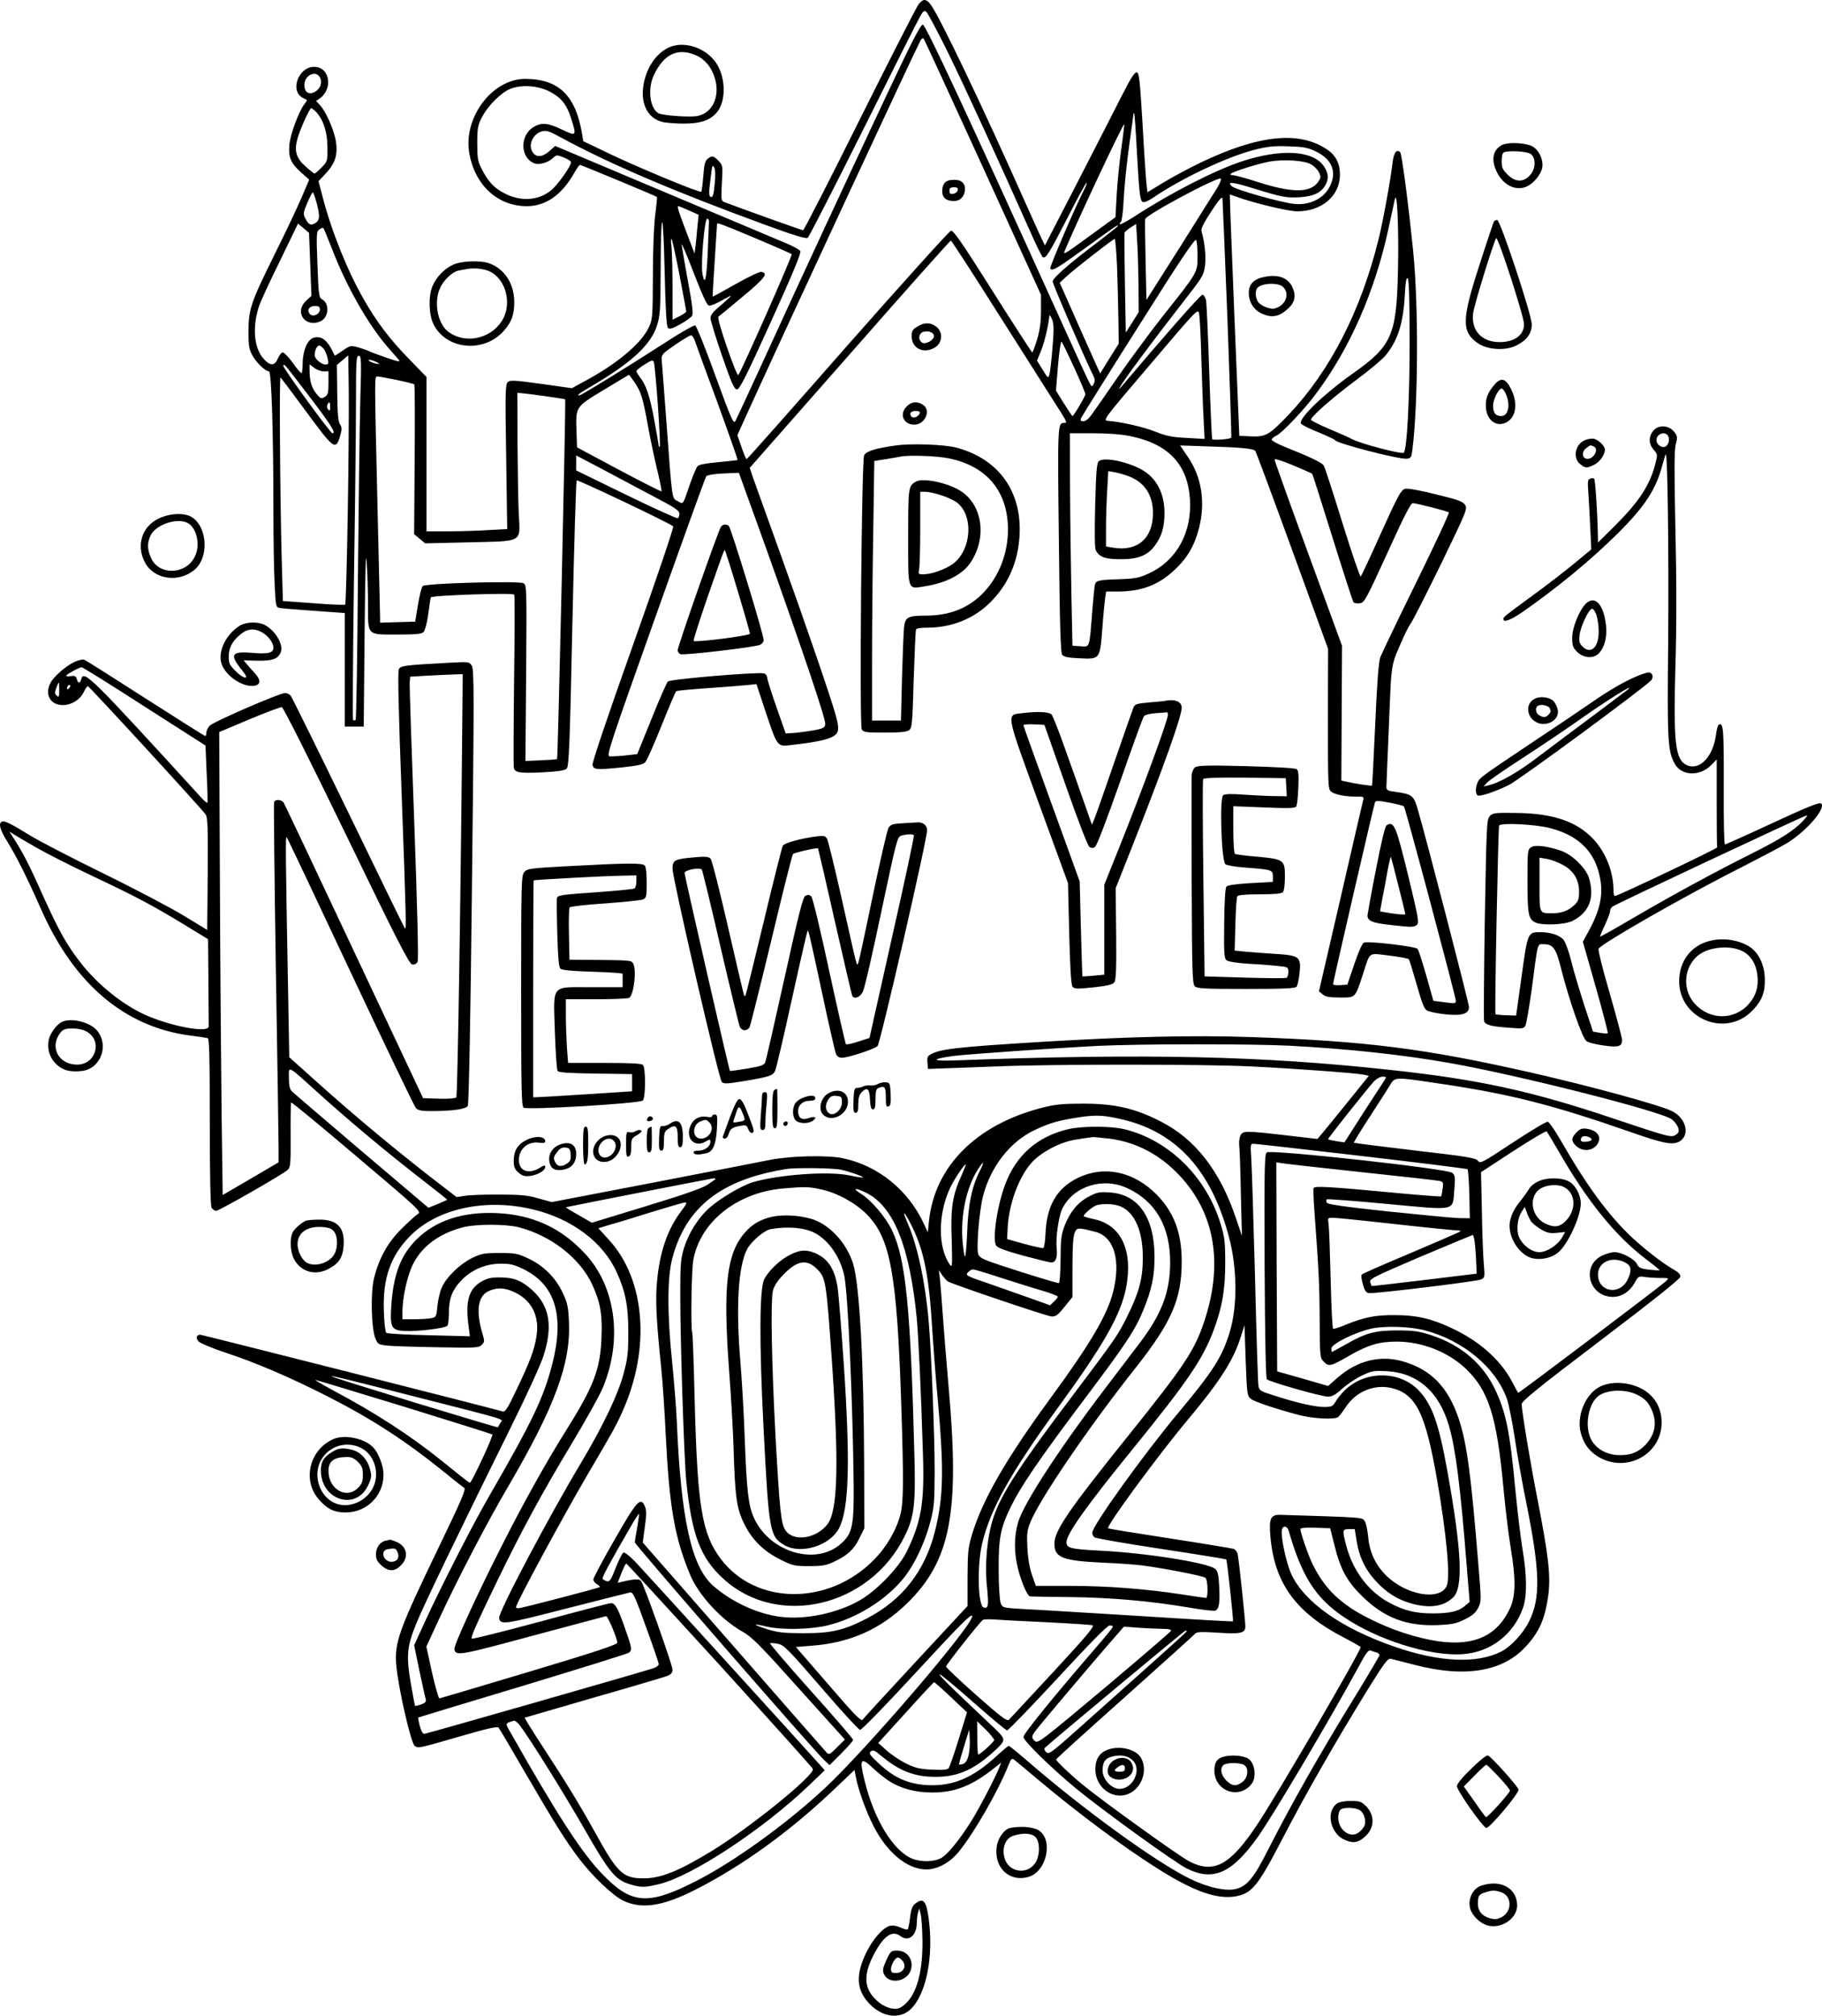 <?xml version="1.0" encoding="UTF-8"?>
<svg xmlns="http://www.w3.org/2000/svg" version="1.0" viewBox="0 0 1059.169 1171.702" preserveAspectRatio="xMidYMid meet">
  <g transform="translate(-270.052,1403.852) scale(0.1,-0.1)" fill="#000000" stroke="none">
    <path d="M8040 14013 c-12 -16 -166 -317 -342 -670 -176 -354 -324 -643 -329 -643 -7 0 -362 127 -461 165 -15 6 -16 19 -11 110 6 101 5 103 -20 129 -30 30 -36 31 -62 12 -15 -11 -21 -32 -26 -100 -4 -48 -9 -89 -12 -92 -8 -8 -358 137 -534 221 l-152 73 -6 38 c-37 227 -135 323 -331 324 -193 0 -363 -227 -325 -435 34 -185 166 -305 334 -305 110 0 204 66 275 192 15 26 30 48 34 48 7 0 440 -180 447 -186 2 -2 -2 -47 -9 -101 -8 -55 -14 -209 -14 -353 -1 -240 -2 -258 -23 -303 -43 -94 -186 -214 -373 -314 l-75 -41 -178 25 c-150 21 -180 23 -194 11 -15 -12 -16 -53 -10 -434 l6 -421 -112 -6 c-62 -4 -167 -7 -234 -7 l-123 0 0 449 0 448 -97 100 c-114 116 -193 220 -268 352 -94 163 -188 397 -239 595 l-24 91 43 46 c56 60 71 112 57 193 -13 67 -59 170 -92 204 l-22 24 21 14 c80 57 58 184 -32 184 -94 0 -144 -145 -63 -182 25 -11 25 -11 6 -35 -32 -41 -82 -175 -87 -235 -7 -73 7 -107 67 -161 l48 -43 -47 -110 c-26 -60 -95 -206 -154 -324 -139 -281 -151 -318 -152 -445 0 -84 3 -106 22 -141 23 -43 76 -94 97 -94 15 0 26 -362 26 -826 0 -149 3 -332 7 -408 6 -128 7 -137 27 -141 12 -3 102 -10 201 -17 l180 -13 0 -330 0 -330 55 0 55 0 5 535 c4 375 7 501 12 420 5 -63 8 -176 8 -251 0 -177 -8 -169 173 -169 106 0 139 3 150 15 8 8 20 53 27 102 6 48 13 93 15 99 4 12 476 28 485 16 3 -4 3 -230 -1 -502 -3 -272 -4 -501 -1 -508 9 -25 39 -29 164 -23 95 5 132 11 143 22 13 13 18 131 33 842 10 455 21 830 25 833 6 6 538 -247 561 -267 5 -4 -100 -314 -233 -688 -152 -428 -240 -688 -236 -700 8 -27 22 -28 165 -14 93 10 129 17 141 30 10 10 52 106 95 213 43 107 81 198 86 201 5 3 91 11 191 18 100 7 203 15 228 18 l47 5 57 -172 c61 -184 66 -191 130 -184 202 22 271 42 285 80 6 15 3 45 -10 91 -30 109 -177 536 -325 948 -75 209 -146 406 -157 437 l-19 57 581 660 c319 364 584 661 588 661 4 0 126 -188 271 -418 146 -229 283 -446 306 -482 104 -162 103 -160 81 -160 -37 0 -38 -9 -30 -680 5 -486 10 -655 19 -667 10 -13 33 -18 101 -21 120 -6 119 -7 133 178 6 80 14 160 17 178 l5 32 72 0 c134 1 232 38 325 125 75 70 117 142 143 245 38 151 15 296 -66 414 l-44 65 152 -5 c204 -6 274 -13 285 -27 5 -7 102 -268 216 -581 l207 -569 -1 -407 c0 -377 1 -408 17 -422 20 -18 86 -31 151 -30 36 1 42 -1 38 -16 -2 -9 -62 -264 -131 -567 l-127 -549 22 -18 c17 -14 40 -18 101 -18 91 0 87 -5 134 140 42 129 27 119 151 104 59 -7 110 -17 114 -21 4 -4 24 -70 46 -147 28 -101 44 -142 59 -151 11 -7 57 -17 103 -22 100 -11 142 1 142 42 0 22 -251 991 -300 1157 -22 73 -33 81 -131 94 -40 5 -49 10 -49 27 0 11 7 175 15 366 16 380 8 330 87 511 11 25 30 61 43 80 13 19 92 176 176 347 146 302 151 314 136 337 -13 20 -41 30 -169 61 -96 24 -163 36 -180 32 -22 -6 -40 -37 -138 -254 -61 -137 -115 -251 -119 -256 -4 -4 -52 136 -106 310 -54 175 -103 326 -109 335 -11 18 -79 50 -224 108 -45 18 -81 38 -79 44 2 6 15 17 29 23 34 17 160 150 229 243 196 262 340 590 419 950 17 80 35 161 39 180 14 62 24 -180 18 -427 -8 -359 -37 -425 -250 -577 -177 -124 -326 -267 -314 -299 2 -7 48 -30 101 -51 53 -22 96 -42 96 -45 0 -17 373 -114 419 -109 24 3 27 8 33 58 33 271 35 834 4 1145 -28 277 -66 569 -76 579 -20 20 -38 -4 -44 -61 -13 -106 -56 -344 -82 -447 -103 -417 -282 -764 -522 -1018 -113 -118 -133 -130 -219 -126 l-68 3 -27 655 c-14 360 -27 676 -27 702 l-1 46 38 -13 c97 -36 302 -85 353 -85 144 0 249 90 249 214 0 64 -24 111 -74 145 -163 111 -400 86 -741 -78 -66 -32 -161 -83 -212 -114 l-92 -56 -5 42 c-3 23 -14 179 -23 347 -16 265 -20 305 -34 308 -12 2 -35 -33 -84 -130 -83 -164 -447 -872 -450 -876 -1 -1 -51 107 -110 240 -256 576 -506 1098 -555 1161 -27 34 -43 34 -70 0z m170 -277 c98 -200 297 -633 475 -1034 37 -84 72 -155 77 -158 18 -11 36 19 143 226 59 116 109 209 112 206 2 -2 -3 -19 -13 -38 -51 -97 -203 -452 -198 -460 11 -18 37 -2 204 119 178 129 190 137 190 129 0 -3 -54 -46 -121 -97 -166 -125 -259 -207 -259 -227 0 -15 189 -453 235 -545 11 -22 12 -34 3 -50 -10 -20 -11 -19 -28 14 -10 19 -70 149 -133 289 -592 1306 -816 1785 -832 1785 -14 0 -67 -104 -225 -440 -247 -526 -453 -970 -682 -1470 -93 -203 -175 -380 -182 -393 -11 -21 -22 3 -117 263 -57 158 -110 289 -117 292 -6 3 -86 -42 -176 -101 -217 -140 -487 -306 -498 -306 -17 0 -5 9 90 65 220 131 328 233 362 342 18 57 20 94 21 312 1 378 14 384 23 11 5 -226 11 -329 19 -337 10 -10 25 -5 71 20 33 18 64 41 70 50 7 12 1 66 -24 199 -18 101 -35 197 -37 213 -2 17 29 -55 69 -160 52 -134 78 -191 90 -193 10 -2 46 13 80 33 68 38 66 36 -35 -52 -24 -20 -37 -40 -36 -55 0 -12 30 -111 67 -218 56 -162 71 -195 87 -195 15 0 53 75 198 395 128 282 176 399 170 409 -5 8 -41 28 -79 44 -38 16 -152 64 -254 107 -102 43 -389 164 -639 269 l-453 191 -35 -31 c-44 -38 -82 -37 -101 4 -19 40 10 98 56 111 29 8 42 4 110 -33 285 -155 662 -316 1195 -511 158 -58 233 -81 243 -74 7 5 153 290 325 634 171 344 320 640 331 658 16 27 23 31 34 21 8 -7 64 -112 124 -233z m205 -671 l337 -740 0 -91 c0 -66 -6 -112 -22 -167 -13 -43 -26 -77 -29 -77 -3 1 -107 161 -230 356 -172 273 -228 354 -242 352 -9 -2 -279 -301 -600 -665 -320 -365 -584 -663 -588 -663 -4 0 -17 31 -30 70 l-24 69 58 128 c237 521 965 2087 1007 2167 5 10 13 14 18 10 4 -5 159 -342 345 -749z m-3853 520 c14 -31 -2 -67 -36 -83 -33 -15 -56 2 -56 43 0 58 70 89 92 40z m1338 -81 c65 -35 96 -75 121 -155 32 -102 31 -104 -53 -64 -83 40 -119 43 -166 15 -81 -49 -78 -179 5 -211 28 -10 80 4 108 31 20 19 23 19 63 3 23 -9 42 -21 42 -28 0 -22 -77 -131 -115 -162 -74 -62 -181 -68 -276 -16 -58 31 -89 64 -127 137 -24 46 -27 62 -27 151 0 91 3 105 28 154 37 69 114 145 169 165 66 24 162 16 228 -20z m-1362 -116 c42 -46 66 -117 66 -205 1 -80 0 -83 -33 -117 -19 -20 -38 -36 -42 -36 -3 0 -27 18 -52 41 -54 47 -67 89 -48 159 14 53 71 180 81 180 3 0 16 -10 28 -22z m4771 -223 c14 -257 19 -295 36 -301 8 -3 33 8 57 24 165 113 427 237 588 279 78 20 114 24 200 21 91 -3 113 -7 162 -31 97 -47 124 -126 73 -213 -37 -63 -114 -99 -198 -91 -73 6 -346 83 -366 103 -30 28 2 26 121 -11 176 -54 195 -57 274 -53 79 5 122 25 148 68 22 38 20 71 -7 111 -62 94 -250 105 -482 28 -160 -54 -415 -185 -623 -321 -41 -26 -78 -46 -81 -43 -3 4 -1 9 5 13 6 4 14 63 17 137 4 72 18 211 32 310 14 99 25 182 25 184 0 2 2 2 4 0 2 -2 9 -98 15 -214z m-90 10 c-11 -77 -23 -198 -27 -269 l-7 -130 -135 -98 c-177 -129 -173 -127 -155 -86 68 163 335 731 341 725 1 -1 -6 -65 -17 -142z m1103 -92 c18 -10 39 -31 46 -47 12 -23 11 -31 -3 -52 -44 -67 -147 -69 -348 -5 -70 23 -138 41 -149 41 -13 0 -18 4 -12 9 14 13 162 59 224 70 83 15 204 7 242 -16z m-3466 -106 c-7 -75 -12 -91 -27 -81 -6 3 -7 26 -4 52 3 26 8 67 11 92 5 37 8 41 16 26 7 -12 8 -46 4 -89z m2925 -23 c-12 -19 -110 -175 -218 -347 l-198 -312 -5 230 c-3 127 -4 235 -2 240 7 27 434 254 440 235 2 -6 -6 -26 -17 -46z m-5238 -102 c19 -73 16 -97 -14 -113 -24 -12 -35 -6 -54 31 -13 26 -12 33 12 89 14 34 29 61 32 61 4 0 14 -31 24 -68z m5293 -670 c14 -376 24 -685 22 -688 -10 -9 -105 -16 -111 -8 -2 5 -10 182 -17 394 -7 212 -15 399 -19 415 -4 17 -14 30 -21 30 -11 0 -215 -232 -467 -530 -14 -16 -22 -23 -17 -15 22 43 174 248 414 557 71 92 79 106 86 160 6 51 -2 133 -21 198 -4 14 14 49 57 115 44 67 63 89 65 75 1 -11 14 -327 29 -703z m-3130 633 l56 -25 -7 -67 c-3 -38 -8 -88 -11 -113 l-6 -45 -49 129 c-47 124 -54 146 -44 146 2 0 30 -11 61 -25z m116 -60 c0 -6 -3 -85 -7 -177 -7 -163 -17 -206 -31 -132 -11 58 13 327 28 322 5 -2 10 -8 10 -13z m-2318 -253 l7 -183 -31 -29 c-71 -66 -5 -159 84 -119 48 22 54 104 8 128 -17 9 -20 28 -26 202 -7 177 -6 192 11 204 10 8 21 11 24 7 3 -4 27 -62 53 -129 83 -214 208 -433 322 -564 26 -30 54 -62 62 -71 12 -15 -1 -13 -70 11 -46 16 -93 33 -104 39 -10 5 -39 15 -63 22 -42 11 -46 10 -89 -20 -24 -17 -45 -30 -46 -28 -39 87 -73 116 -120 104 -37 -9 -65 -73 -66 -148 0 -32 -3 -58 -7 -58 -5 0 -28 27 -51 60 -24 33 -50 60 -58 60 -7 0 -20 -16 -28 -35 -19 -45 -45 -45 -84 -1 -55 63 -65 181 -27 301 9 28 64 148 123 267 l105 217 32 -27 32 -27 7 -183z m2587 152 c112 -47 207 -89 212 -93 6 -6 -294 -685 -311 -703 -4 -4 -34 70 -66 163 -36 106 -55 173 -49 177 6 4 69 56 142 117 129 107 151 137 106 143 -11 1 -78 -31 -150 -72 -71 -40 -131 -73 -132 -72 -1 1 25 417 26 424 2 7 37 -6 222 -84z m2228 -274 l1 -156 -37 -59 -38 -60 -5 285 c-3 157 -4 290 -2 295 1 6 17 19 35 31 l32 21 6 -101 c4 -56 7 -171 8 -256z m343 168 c0 -95 1 -92 -201 -346 -71 -90 -187 -247 -258 -349 -70 -102 -140 -202 -156 -224 -17 -24 -35 -39 -48 -39 -16 0 -19 4 -15 16 4 10 154 250 334 534 243 386 329 514 336 503 5 -9 8 -51 8 -95z m-3011 -110 c21 -112 39 -206 39 -210 0 -4 -18 -17 -40 -28 l-40 -20 0 188 c0 104 -3 211 -6 238 -4 27 -4 46 0 42 5 -3 25 -98 47 -210z m2543 55 c3 -87 7 -224 8 -305 l2 -147 -54 -86 -54 -87 -13 28 c-8 16 -60 135 -118 264 l-104 235 42 39 c48 44 269 216 278 216 3 0 9 -71 13 -157z m1701 -441 c0 -336 -15 -625 -34 -645 -11 -11 -253 53 -301 79 -14 8 -72 34 -130 58 -57 24 -106 49 -108 54 -5 15 121 126 263 232 72 53 147 116 168 140 72 85 105 187 114 353 4 78 9 105 17 97 7 -7 11 -124 11 -368z m-6335 188 c0 -28 -38 -46 -57 -28 -21 22 -6 48 28 48 22 0 29 -5 29 -20z m5124 -280 c4 -124 9 -281 13 -349 l6 -124 -104 6 c-84 4 -118 11 -179 35 -68 28 -195 57 -277 64 -33 3 -32 4 245 329 270 318 277 326 283 295 4 -17 10 -132 13 -256z m-865 58 c-6 -73 -14 -144 -18 -157 -7 -23 -9 -22 -39 28 l-33 53 25 62 c20 50 41 142 47 201 0 6 7 -4 15 -22 11 -27 12 -55 3 -165z m-2081 45 c5 -16 64 -178 132 -361 67 -184 120 -335 118 -337 -1 -2 -52 -7 -111 -13 -69 -6 -113 -14 -121 -23 -7 -8 -25 -50 -41 -94 -48 -139 -40 -128 -74 -110 -35 18 -32 -7 -66 455 -14 184 -26 350 -28 367 -2 30 4 36 78 87 44 30 85 55 92 55 6 1 15 -11 21 -26z m2207 -161 c36 -79 65 -148 65 -155 0 -12 -68 -127 -75 -127 -2 0 -24 33 -50 74 l-46 74 12 146 c7 81 16 143 21 138 4 -4 37 -72 73 -150z m-4360 105 c8 -13 18 -37 21 -55 6 -28 4 -32 -15 -32 -23 0 -61 33 -61 53 0 28 13 57 26 57 7 0 20 -10 29 -23z m137 -962 c-5 -283 -11 -518 -15 -521 -3 -3 -86 0 -184 8 l-178 13 -7 250 c-10 379 -14 1054 -7 1049 4 -2 71 -92 150 -199 160 -218 171 -226 196 -143 12 41 12 51 0 70 -11 17 -15 66 -16 184 l-2 161 33 28 33 28 3 -207 c1 -113 -1 -438 -6 -721z m73 668 c-4 -142 -10 -617 -14 -1055 -3 -438 -9 -800 -13 -804 -5 -4 -11 -4 -15 -1 -3 4 -1 366 5 805 7 438 12 913 12 1055 0 231 2 257 16 257 15 0 16 -23 9 -257z m105 215 c10 -6 6 -7 -15 -3 -16 4 -34 11 -40 17 -12 12 31 1 55 -14z m1625 -246 c9 -128 14 -236 11 -239 -3 -4 -6 -2 -6 4 0 5 -12 72 -26 149 -26 141 -47 204 -84 251 -11 14 -20 30 -20 34 0 5 21 22 48 39 42 26 48 28 54 12 3 -9 14 -122 23 -250z m-2021 45 c122 -160 152 -208 129 -207 -13 1 -291 384 -286 393 7 11 2 17 157 -186z m77 153 l29 0 0 -68 c0 -58 -3 -69 -22 -81 -20 -12 -24 -11 -49 20 -27 33 -39 74 -39 137 l0 33 26 -20 c15 -12 40 -21 55 -21z m1807 -62 c39 -57 49 -89 78 -248 13 -74 38 -191 54 -259 17 -68 28 -126 26 -128 -3 -3 -114 54 -248 125 l-243 130 -3 91 c-5 147 -8 142 158 243 80 48 146 88 147 88 1 0 15 -19 31 -42z m-1382 12 c54 -11 100 -23 103 -26 3 -2 4 -200 2 -438 l-3 -433 32 -26 32 -27 256 6 c319 8 297 -5 288 169 -3 66 -6 251 -7 410 l-1 290 34 -3 c55 -5 241 -32 244 -35 5 -4 -42 -2086 -47 -2091 -2 -2 -44 -5 -94 -7 l-90 -4 4 511 c4 495 3 512 -15 522 -28 15 -570 0 -586 -16 -7 -7 -19 -56 -28 -110 l-16 -97 -102 -3 -102 -3 0 33 c0 18 -7 308 -15 643 -18 773 -18 755 -1 755 8 0 58 -9 112 -20z m-386 -157 c0 -20 -3 -24 -11 -16 -7 7 -9 19 -6 27 10 24 17 19 17 -11z m4648 -169 c224 -45 337 -164 350 -368 12 -193 -77 -355 -237 -430 -57 -26 -79 -31 -166 -34 -123 -4 -142 -7 -149 -30 -3 -9 -10 -80 -16 -157 -17 -219 -13 -207 -68 -203 l-47 3 -6 290 c-3 160 -7 437 -8 618 l-1 327 135 0 c84 0 165 -6 213 -16z m-2776 -347 c130 -68 158 -86 158 -104 0 -12 -4 -24 -9 -27 -5 -3 -140 58 -300 136 l-291 142 0 44 0 43 143 -75 c78 -42 213 -113 299 -159z m3836 128 c3 -2 56 -170 119 -372 63 -202 118 -372 122 -376 5 -5 21 -7 37 -5 26 3 35 20 160 293 97 214 136 290 148 289 30 -3 201 -47 209 -54 4 -4 -81 -186 -189 -406 -108 -219 -202 -416 -210 -437 -9 -26 -19 -151 -29 -390 -9 -193 -17 -353 -19 -355 -4 -3 -99 11 -154 24 l-24 5 2 392 2 392 -196 535 c-108 294 -196 540 -196 547 0 7 42 -6 107 -33 59 -25 109 -47 111 -49z m-3178 -422 c216 -604 351 -1004 348 -1033 -3 -22 -10 -26 -68 -37 -36 -6 -87 -13 -114 -15 l-48 -3 -54 154 c-30 85 -54 163 -54 172 0 10 -8 20 -18 23 -32 10 -545 -33 -559 -47 -7 -7 -50 -105 -95 -217 l-83 -205 -70 -8 c-38 -4 -79 -6 -91 -5 -19 3 0 61 267 811 158 445 291 813 295 817 10 9 59 16 140 18 l50 2 154 -427z m3712 -1512 c8 -7 297 -1091 301 -1126 2 -21 2 -22 -84 -10 l-46 6 -41 146 c-23 80 -45 150 -51 156 -15 15 -292 47 -312 36 -10 -5 -33 -57 -56 -126 l-40 -118 -41 -3 c-24 -2 -42 1 -42 7 0 12 237 1039 244 1057 3 9 25 8 83 -3 43 -8 81 -18 85 -22z M8228 12992 c-34 -4 -49 -23 -50 -63 -1 -39 22 -59 68 -59 38 0 64 29 64 71 0 39 -30 58 -82 51z m40 -59 c-2 -10 -13 -19 -26 -21 -17 -3 -22 2 -22 17 0 16 6 21 26 21 19 0 25 -5 22 -17z M9088 11357 c-12 -12 -16 -60 -21 -257 -4 -157 -3 -249 4 -261 20 -39 55 -51 143 -51 104 -1 162 23 205 86 37 53 51 105 51 186 -1 103 -40 186 -111 235 -77 54 -241 92 -271 62z m166 -84 c98 -34 149 -109 149 -218 0 -146 -91 -224 -232 -200 l-41 7 0 106 c0 59 3 158 7 220 l6 112 36 -6 c20 -4 54 -13 75 -21z M6892 10977 c-14 -16 -252 -696 -252 -718 0 -9 7 -20 16 -23 20 -8 430 40 462 54 12 5 22 18 22 28 0 32 -191 656 -203 664 -18 11 -33 10 -45 -5z m98 -377 c39 -128 70 -239 70 -245 0 -12 -316 -52 -327 -42 -3 4 32 113 77 244 105 301 100 287 105 281 3 -3 37 -110 75 -238z M10761 9241 c-9 -6 -31 -98 -62 -258 -27 -136 -48 -256 -49 -265 0 -34 27 -45 150 -58 108 -12 123 -11 137 2 14 14 9 42 -51 289 -71 290 -82 317 -125 290z m68 -348 c23 -89 41 -165 41 -168 0 -6 -60 0 -121 11 l-26 5 13 72 c8 40 22 112 30 160 9 48 18 86 20 85 1 -2 21 -76 43 -165z M6583 13760 c-71 -36 -124 -116 -141 -211 -20 -108 21 -195 104 -218 21 -6 80 -11 129 -11 106 0 165 23 202 78 46 70 39 199 -15 277 -63 90 -192 129 -279 85z m178 -50 c21 -11 50 -37 63 -58 79 -120 43 -267 -71 -288 -45 -8 -198 3 -224 16 -50 27 -65 139 -29 218 60 132 148 169 261 112z M11435 13197 c-52 -24 -67 -79 -39 -145 33 -81 104 -123 169 -102 43 14 92 69 101 114 8 46 -21 106 -60 125 -42 20 -135 24 -171 8z m163 -53 c33 -23 31 -89 -5 -126 -39 -41 -85 -38 -129 6 -29 29 -34 41 -34 79 0 27 5 47 13 50 29 12 133 6 155 -9z M11385 12751 c-3 -6 -40 -115 -81 -243 -107 -328 -109 -397 -12 -465 58 -39 163 -45 227 -11 59 31 86 69 86 121 0 55 -183 607 -201 607 -7 0 -15 -4 -19 -9z m175 -597 c0 -63 -55 -104 -142 -104 -104 0 -166 67 -154 167 5 45 117 409 134 437 9 16 162 -455 162 -500z M5335 12500 c-50 -22 -99 -73 -120 -124 -25 -59 -22 -165 5 -221 73 -150 294 -171 410 -39 45 52 60 93 60 167 0 108 -58 195 -149 226 -51 17 -159 13 -206 -9z m190 -31 c111 -31 161 -193 91 -299 -69 -105 -217 -132 -312 -58 -60 48 -83 171 -45 253 20 45 70 92 104 100 12 2 31 6 42 8 38 8 80 7 120 -4z M10051 12429 c-62 -12 -91 -42 -91 -93 0 -52 28 -98 73 -119 61 -29 104 -21 159 31 35 32 43 71 24 115 -24 60 -82 83 -165 66z m109 -59 c40 -40 15 -106 -47 -124 -28 -9 -88 16 -102 42 -15 28 -14 67 2 80 33 27 121 28 147 2z M8033 12140 c-27 -16 -33 -26 -33 -55 0 -69 65 -104 129 -70 50 25 57 91 15 124 -33 26 -70 27 -111 1z m97 -55 c0 -23 -49 -51 -69 -38 -26 16 -20 56 9 63 30 8 60 -5 60 -25z M11393 11808 c-39 -44 -55 -78 -55 -122 -2 -80 52 -131 112 -106 63 26 78 111 34 198 -29 59 -56 68 -91 30z m63 -63 c26 -64 12 -125 -29 -125 -32 0 -47 19 -47 60 0 36 32 100 50 100 6 0 18 -16 26 -35z M7966 11670 c-38 -45 -10 -100 50 -100 61 0 98 82 52 114 -36 25 -73 20 -102 -14z m82 -32 c-7 -21 -36 -34 -49 -21 -6 6 -8 16 -5 22 10 15 59 14 54 -1z M12311 11534 c-28 -35 -27 -76 3 -110 23 -27 23 -29 9 -83 -33 -126 -95 -220 -242 -366 l-91 -90 -1 55 c-2 117 -15 309 -21 316 -4 3 -15 4 -24 0 -14 -5 -15 -17 -10 -84 3 -42 8 -133 11 -202 l6 -125 -98 -81 c-54 -45 -163 -129 -243 -187 -169 -124 -170 -125 -170 -137 0 -22 41 -7 111 41 194 134 405 308 557 460 155 154 220 255 256 393 9 32 17 61 20 63 11 11 18 -593 14 -1086 -6 -585 -3 -641 40 -715 40 -69 146 -71 211 -4 l31 32 0 -252 c0 -139 1 -255 3 -259 2 -7 -579 -283 -595 -283 -5 0 -8 15 -8 34 0 107 -45 221 -119 299 -96 101 -234 148 -448 150 -121 2 -134 0 -152 -18 -18 -19 -19 -49 -29 -600 -5 -319 -7 -586 -4 -593 8 -21 41 -30 139 -37 83 -7 92 -6 101 12 6 10 22 106 37 213 37 281 31 260 70 260 54 0 71 -24 100 -140 47 -186 125 -410 149 -424 11 -8 56 -19 100 -25 86 -12 106 -6 106 33 0 11 -32 132 -71 268 -40 135 -69 253 -66 261 10 27 510 313 837 477 107 55 223 116 258 137 113 69 231 205 199 231 -10 8 -81 -20 -281 -113 -148 -69 -273 -125 -278 -125 -5 0 -8 134 -7 341 1 331 -2 372 -29 355 -5 -3 -13 -29 -16 -58 -17 -129 -96 -211 -170 -177 -67 31 -78 127 -66 571 7 231 7 508 0 801 -7 339 -7 459 2 493 11 39 10 47 -8 71 -31 41 -94 44 -123 7z m87 -31 c13 -24 -3 -63 -26 -63 -22 0 -42 19 -42 40 0 38 52 55 68 23z m781 -2239 c-53 -56 -131 -105 -309 -194 -206 -103 -463 -243 -690 -376 -96 -57 -176 -101 -178 -100 -1 2 11 32 28 67 16 35 30 71 30 80 0 9 6 21 13 27 15 13 1117 530 1131 531 6 1 -6 -15 -25 -35z m-1464 -40 c147 -39 237 -118 275 -241 36 -118 22 -215 -50 -349 l-38 -70 75 -263 c41 -144 72 -265 70 -268 -3 -3 -24 -2 -46 2 l-40 7 -50 151 c-27 84 -62 199 -76 257 -16 64 -35 114 -47 128 -25 26 -76 42 -134 42 -72 0 -73 -1 -108 -256 l-32 -229 -58 2 c-32 1 -60 4 -62 6 -6 5 16 1080 21 1096 7 19 214 8 300 -15z M11600 9113 c-19 -13 -20 -25 -20 -193 0 -190 5 -221 42 -242 39 -21 176 -16 223 9 95 50 126 133 93 247 -18 59 -99 138 -165 160 -84 28 -150 35 -173 19z m184 -101 c64 -34 96 -86 96 -158 0 -42 -5 -55 -27 -76 -36 -34 -73 -48 -128 -48 -78 0 -75 -6 -75 167 l0 156 42 -7 c23 -4 65 -19 92 -34z M11914 11480 c-57 -23 -72 -104 -28 -139 32 -25 37 -25 80 -5 34 16 64 58 64 89 0 24 -46 65 -72 64 -13 0 -33 -4 -44 -9z m50 -36 c36 -14 -1 -80 -41 -72 -27 5 -28 43 -1 62 26 19 22 18 42 10z M7907 11449 c-115 -16 -171 -33 -183 -57 -15 -30 -28 -1565 -14 -1593 10 -17 22 -19 133 -19 89 0 128 4 142 14 17 12 20 37 27 292 5 154 11 285 13 292 3 8 26 12 67 12 140 0 269 52 363 145 104 102 162 231 172 385 17 258 -118 449 -364 516 -71 19 -264 26 -356 13z m310 -75 c221 -45 343 -193 343 -414 0 -137 -51 -270 -141 -365 -85 -90 -197 -135 -335 -135 -105 0 -121 -8 -128 -67 -3 -26 -8 -159 -12 -295 l-6 -248 -84 0 -84 0 0 348 c0 192 3 531 7 755 l6 406 71 11 c39 7 78 13 86 15 47 9 212 3 277 -11z M8025 11239 c-44 -26 -45 -30 -45 -321 0 -322 -6 -304 100 -287 122 19 218 70 263 138 95 143 70 330 -54 413 -73 49 -222 81 -264 57z m143 -78 c33 -10 75 -29 92 -41 102 -73 90 -279 -21 -360 -45 -32 -124 -60 -172 -60 -28 0 -29 2 -23 31 3 17 6 125 6 240 l0 209 29 0 c16 0 56 -8 89 -19z M3622 11024 c-97 -47 -131 -156 -79 -255 53 -100 199 -121 291 -40 80 70 73 239 -13 300 -42 31 -130 28 -199 -5z m177 -30 c49 -35 66 -130 33 -193 -52 -104 -207 -108 -253 -7 -23 51 -24 88 -3 132 32 67 166 108 223 68z M11919 10529 c-38 -38 -79 -139 -79 -197 0 -46 4 -58 29 -83 38 -37 97 -41 128 -6 32 34 46 93 40 157 -13 125 -65 182 -118 129z m62 -66 c7 -21 13 -63 13 -94 1 -94 -46 -137 -95 -88 -17 17 -20 30 -16 65 5 51 54 154 73 154 7 0 18 -17 25 -37z M4095 10402 c-75 -46 -124 -138 -110 -209 13 -72 119 -150 191 -141 40 4 43 33 7 72 -16 17 -37 41 -47 53 l-19 23 80 -2 c84 -1 116 9 133 43 24 43 -25 130 -91 165 -39 20 -108 18 -144 -4z m125 -37 c37 -19 70 -62 70 -91 0 -31 -31 -39 -128 -30 -114 9 -127 -10 -61 -93 31 -39 37 -51 24 -51 -10 0 -35 17 -56 39 -33 32 -39 45 -39 80 0 49 17 86 57 122 45 42 84 49 133 24z M3134 10191 c-50 -23 -120 -84 -140 -122 -35 -68 -1 -129 72 -129 50 0 100 31 121 75 9 19 20 35 24 35 8 0 664 -714 685 -746 12 -17 14 -82 12 -346 l-3 -325 -130 79 c-71 44 -283 156 -471 248 -187 92 -381 192 -430 223 -112 69 -146 85 -161 80 -24 -9 -13 -48 32 -120 55 -90 114 -208 194 -389 191 -434 486 -685 867 -735 49 -6 95 -13 102 -15 9 -3 12 -108 12 -484 0 -313 4 -488 10 -501 6 -10 18 -19 27 -19 17 0 384 210 416 238 16 14 18 35 17 201 -1 102 1 188 3 191 3 3 175 -139 382 -315 370 -313 377 -320 354 -334 -13 -8 -56 -47 -95 -86 -81 -80 -132 -174 -160 -290 -20 -86 -15 -289 9 -347 15 -35 17 -36 79 -42 34 -3 166 -7 292 -9 212 -4 230 -3 247 14 17 17 17 22 4 66 -40 133 -26 221 39 248 51 22 95 18 154 -11 96 -48 140 -140 121 -254 -12 -78 -37 -144 -115 -308 -52 -110 -67 -133 -81 -128 -64 19 -1748 446 -1758 446 -24 0 -28 -21 -9 -40 11 -10 80 -39 155 -64 177 -58 381 -146 593 -254 261 -133 454 -258 691 -450 49 -41 96 -77 104 -82 12 -6 -16 -72 -141 -331 -240 -497 -265 -568 -254 -699 13 -140 86 -457 108 -471 21 -14 27 -12 258 55 159 46 222 61 229 52 5 -6 73 -121 151 -256 175 -301 243 -409 319 -508 75 -99 194 -212 253 -241 109 -52 230 -34 421 63 279 142 560 346 823 599 l102 97 7 -37 c14 -77 59 -201 103 -288 87 -171 219 -269 335 -251 57 9 116 46 159 98 90 109 233 359 291 506 16 39 19 42 35 30 9 -7 74 -61 144 -120 228 -191 484 -382 683 -508 229 -146 373 -192 487 -158 73 22 114 77 244 329 131 253 307 561 492 861 98 158 120 188 137 184 11 -2 73 -18 139 -35 292 -76 512 -40 646 106 80 87 112 162 131 298 15 113 1 231 -61 550 -44 223 -90 503 -94 561 -1 17 95 95 459 371 296 225 461 356 463 369 2 14 -8 26 -35 41 -70 39 -199 141 -273 215 -126 126 -244 289 -381 528 -36 63 -72 116 -81 118 -8 2 -100 -53 -203 -121 -182 -120 -189 -124 -204 -105 -14 16 -62 24 -366 59 -192 23 -352 43 -354 45 -2 2 38 68 89 146 51 79 105 162 119 186 31 51 25 51 261 16 430 -62 679 -125 1146 -288 196 -69 248 -77 287 -46 51 41 25 130 -51 169 -68 35 -475 146 -822 225 -613 139 -957 183 -1622 206 -343 12 -722 3 -1263 -30 -447 -28 -542 -39 -598 -67 -24 -12 -28 -19 -25 -51 l3 -37 80 3 c44 1 190 7 325 12 313 13 1204 13 1465 0 238 -11 617 -39 662 -48 l31 -7 -125 -155 c-69 -85 -136 -168 -150 -184 l-24 -28 -182 21 c-241 28 -255 28 -267 -5 -6 -14 -8 -42 -5 -62 2 -20 7 -145 9 -277 l6 -240 -35 103 c-91 272 -235 458 -434 560 -152 79 -276 107 -466 105 -116 0 -157 -5 -236 -26 -376 -99 -615 -340 -648 -655 l-7 -67 -21 46 c-90 198 -267 342 -473 385 -92 19 -305 14 -425 -10 -44 -9 -347 -68 -673 -131 l-594 -114 -76 21 c-64 19 -103 22 -232 23 -85 0 -175 -3 -200 -8 l-45 -7 -161 124 c-214 167 -456 369 -651 545 l-161 144 -6 341 c-16 881 -17 951 -8 936 6 -8 173 -361 372 -785 199 -423 369 -778 378 -787 12 -14 31 -18 86 -18 129 0 206 11 216 31 6 11 16 521 24 1276 13 1121 13 1261 -1 1282 -15 23 -17 23 -131 17 -259 -14 -282 -17 -293 -37 -7 -13 -2 -239 16 -718 27 -746 28 -797 19 -789 -3 3 -151 306 -328 672 -178 366 -329 673 -336 681 -7 8 -21 15 -32 15 -33 0 -422 -169 -440 -191 -10 -12 -18 -30 -18 -40 0 -10 -3 -19 -6 -19 -4 0 -160 99 -348 219 -188 121 -348 222 -356 225 -8 3 -34 -3 -56 -13z m406 -259 l355 -227 7 -164 c5 -91 6 -166 4 -169 -3 -2 -20 13 -40 35 -641 702 -679 739 -693 684 -7 -27 -19 -27 -26 0 -5 17 -12 21 -36 17 -16 -2 -28 -1 -25 4 6 10 75 47 89 48 6 0 170 -102 365 -228z m1850 131 c-10 -1160 -29 -2396 -37 -2404 -5 -5 -50 -9 -102 -7 l-91 3 -400 850 c-220 468 -404 857 -409 865 -11 21 -50 25 -57 6 -3 -8 2 -444 10 -968 9 -524 16 -992 16 -1040 l0 -86 -162 -95 -163 -95 -6 451 c-3 249 -8 854 -10 1346 l-4 894 175 74 c96 40 181 72 189 71 9 -2 171 -325 376 -748 297 -614 365 -746 382 -748 13 -2 25 4 31 15 6 12 -1 300 -19 803 -16 432 -28 801 -27 820 l3 35 100 6 c55 3 124 6 153 7 l52 2 0 -57z m-2345 -37 c0 -34 -3 -42 -12 -34 -7 6 -13 14 -13 19 0 10 18 59 22 59 2 0 3 -20 3 -44z m57 12 c-7 -7 -12 -8 -12 -2 0 14 12 26 19 19 2 -3 -1 -11 -7 -17z m-189 -927 c59 -34 207 -109 330 -167 258 -122 341 -167 530 -281 l137 -84 2 -245 c1 -134 2 -252 2 -261 2 -46 -257 7 -402 82 -118 61 -240 161 -329 270 -92 115 -135 191 -239 421 -75 169 -112 240 -170 329 l-19 30 25 -16 c14 -9 73 -44 133 -78z m7282 -1151 c341 -18 659 -52 935 -101 397 -70 1227 -280 1289 -327 14 -10 30 -31 36 -46 8 -23 6 -30 -10 -42 -27 -20 -35 -18 -375 96 -468 157 -775 224 -1285 279 -744 82 -1428 97 -2520 56 -148 -6 -160 6 -26 25 75 10 591 46 846 59 248 12 890 12 1110 1z m-5634 -284 c180 -162 390 -337 587 -490 84 -65 152 -119 152 -121 0 -1 -25 -13 -54 -25 l-55 -22 -389 330 c-214 182 -396 338 -405 347 -12 12 -17 34 -17 77 0 73 -16 82 181 -96z m6187 82 c-8 -13 -64 -99 -124 -191 l-108 -169 -46 7 c-25 4 -47 9 -49 11 -4 3 218 282 267 337 15 15 36 27 50 27 23 0 23 -1 10 -22z m-1513 -229 c309 -76 509 -299 610 -682 48 -182 50 -401 4 -552 -44 -145 -94 -224 -307 -479 -201 -242 -492 -647 -492 -687 0 -9 6 -21 13 -27 6 -5 181 -36 387 -67 206 -31 377 -59 379 -61 5 -5 43 -356 39 -360 -2 -2 -247 12 -543 31 -297 18 -598 37 -668 40 -126 7 -129 8 -139 34 -6 15 -12 98 -12 191 -1 190 10 246 73 375 58 117 164 273 425 620 244 324 296 403 344 521 47 114 65 198 64 309 -1 228 -94 361 -260 372 -59 4 -73 2 -122 -24 -64 -34 -109 -88 -141 -170 -19 -50 -23 -78 -23 -195 -1 -76 -5 -138 -10 -138 -12 0 -183 52 -334 102 -99 32 -126 45 -134 64 -13 29 4 250 27 339 43 170 158 318 299 384 90 43 141 57 266 76 97 14 143 11 255 -16z m2521 -174 c171 -299 337 -504 520 -641 41 -31 73 -58 72 -59 -2 -2 -29 0 -61 3 -48 6 -60 11 -70 32 -14 30 -89 70 -131 70 -16 0 -49 -9 -72 -20 -124 -60 -77 -240 63 -240 50 0 97 30 125 80 21 39 25 41 58 36 19 -3 60 -6 90 -6 54 0 54 0 35 -19 -31 -29 -857 -653 -859 -649 -2 2 -18 31 -36 66 -67 127 -192 237 -354 312 -116 54 -202 74 -326 74 -114 1 -177 -12 -284 -55 -37 -16 -72 -27 -76 -24 -4 3 -11 132 -14 287 -4 156 -9 300 -12 321 -6 36 -5 37 24 37 17 0 176 -16 354 -36 178 -20 340 -36 360 -37 35 -2 36 -2 15 -13 -12 -6 -141 -62 -287 -124 -146 -61 -269 -115 -273 -120 -5 -4 -2 -29 6 -56 10 -37 19 -50 35 -52 31 -5 623 67 651 79 23 10 24 12 17 92 -4 45 -9 183 -11 307 l-5 225 187 122 c103 67 191 119 195 115 3 -4 32 -52 64 -107z m-1141 -36 c336 -39 613 -74 617 -77 3 -4 8 -70 10 -146 l3 -139 -65 1 c-36 1 -222 19 -414 39 -252 27 -350 41 -353 51 -3 7 -3 16 0 19 4 3 162 -9 353 -27 409 -38 378 -44 389 85 6 71 4 82 -12 96 -27 24 -1056 137 -1078 119 -14 -11 -15 -95 -13 -661 2 -415 7 -652 13 -658 15 -15 318 -101 355 -101 24 0 45 11 84 47 28 25 79 59 114 76 58 27 70 29 145 25 178 -10 304 -120 361 -319 38 -130 66 -348 102 -803 l18 -219 -27 -23 c-37 -32 -88 -44 -187 -44 -101 0 -166 16 -251 61 -123 65 -215 188 -253 335 -23 88 -22 94 17 94 l33 0 11 -69 c15 -95 52 -171 118 -240 63 -66 126 -104 210 -126 102 -26 178 -14 232 37 61 57 51 270 -33 738 -50 275 -87 380 -163 463 -110 119 -313 121 -433 4 -20 -20 -45 -50 -54 -67 -16 -27 -23 -30 -67 -30 -53 0 -163 25 -294 68 -77 24 -83 28 -87 57 -3 16 -12 305 -20 640 -9 336 -19 645 -22 688 -5 70 -4 77 13 77 10 0 293 -32 628 -71z m-2219 -88 c-46 -89 -67 -194 -73 -353 -3 -81 -9 -145 -13 -143 -4 2 -10 43 -14 90 -12 149 22 309 88 414 36 56 42 52 12 -8z m2219 -6 c237 -25 441 -48 454 -51 21 -5 23 -9 18 -45 -3 -23 -7 -43 -10 -45 -2 -2 -147 9 -323 26 -330 31 -410 35 -417 23 -3 -5 -1 -62 4 -128 26 -351 30 -434 31 -637 1 -219 2 -223 25 -246 29 -29 40 -26 154 40 104 59 168 78 268 78 148 0 300 -60 403 -158 132 -126 180 -278 218 -689 11 -120 30 -276 42 -348 31 -185 30 -284 -4 -356 -96 -207 -294 -250 -633 -137 -99 33 -226 94 -295 141 -102 70 -164 142 -220 255 -25 52 -70 181 -70 203 0 6 38 9 87 7 l86 -3 24 -95 c34 -140 72 -212 162 -300 127 -125 258 -175 438 -168 87 4 110 9 160 34 44 22 62 38 77 67 18 37 18 45 1 245 -43 530 -67 711 -115 855 -62 183 -161 285 -324 332 -132 38 -266 5 -379 -94 l-56 -49 -148 43 -148 42 -3 608 -2 607 32 -5 c18 -3 227 -27 463 -52z m-2324 -17 c-54 -118 -65 -190 -58 -376 4 -145 3 -164 -9 -147 -72 98 -72 294 -1 447 23 49 82 138 91 138 3 0 -8 -28 -23 -62z m-701 31 c51 -11 132 -40 127 -45 -2 -2 -37 3 -78 12 -121 26 -412 5 -564 -40 -64 -20 -186 -92 -249 -147 -65 -57 -121 -146 -149 -234 -19 -62 -22 -92 -22 -270 0 -272 22 -956 35 -1085 32 -315 82 -447 216 -569 316 -289 851 -164 1053 247 56 112 65 186 57 477 -22 851 -50 1134 -130 1302 -37 77 -121 176 -183 214 -51 32 -31 35 31 5 161 -79 254 -309 296 -731 10 -112 25 -429 36 -795 9 -277 -10 -386 -94 -560 -45 -92 -173 -226 -272 -283 -131 -76 -319 -115 -461 -97 -135 17 -285 86 -393 181 -126 111 -187 387 -211 954 -3 77 -16 232 -27 345 -29 275 -29 495 1 605 79 297 284 457 661 518 53 9 277 6 320 -4z m-730 -53 c0 -2 -22 -18 -48 -35 -34 -21 -143 -59 -360 -125 l-311 -95 -78 45 c-43 24 -75 44 -73 45 100 21 849 168 858 168 6 1 12 -1 12 -3z m613 -61 c91 -19 200 -78 265 -144 139 -139 177 -346 202 -1115 14 -433 13 -560 -5 -630 -24 -93 -82 -192 -155 -265 -264 -268 -688 -264 -891 8 -108 145 -134 304 -150 910 -5 217 -12 398 -14 402 -10 15 -5 366 6 424 40 221 254 391 519 415 129 11 150 11 223 -5z m-809 -122 c-82 -107 -128 -238 -144 -413 -10 -108 -5 -221 25 -510 8 -80 19 -246 25 -370 21 -432 52 -610 144 -829 50 -117 181 -259 303 -327 55 -31 100 -76 329 -332 l266 -295 -46 -46 c-40 -40 -48 -44 -59 -31 -8 8 -252 287 -542 619 l-528 603 12 90 c10 71 10 95 1 119 -25 59 -45 38 -176 -191 -68 -118 -124 -223 -124 -232 0 -10 9 -22 21 -28 11 -7 18 -14 16 -17 -7 -6 -455 -123 -473 -123 -8 0 -14 3 -14 6 0 22 269 519 415 769 155 264 169 289 209 380 159 363 126 759 -84 987 l-61 67 73 22 c40 11 150 45 243 74 94 29 178 53 187 54 14 1 10 -9 -18 -46z m-864 5 c226 -54 409 -192 487 -368 50 -111 66 -194 66 -345 0 -119 -4 -155 -27 -240 -32 -121 -118 -302 -248 -520 -192 -321 -482 -871 -476 -902 8 -41 27 -38 389 55 195 50 362 92 373 94 16 3 30 -27 92 -201 41 -112 74 -209 74 -216 0 -8 -15 -18 -32 -24 -101 -32 -1319 -381 -1331 -381 -9 0 -19 18 -26 46 -7 26 -11 47 -9 49 2 1 275 84 608 184 333 101 611 187 617 193 19 15 17 28 -23 141 -40 115 -57 147 -81 147 -9 0 -194 -48 -410 -107 -216 -58 -396 -103 -400 -100 -7 8 22 75 151 342 142 292 254 499 429 790 83 138 166 287 184 332 114 279 72 585 -107 776 -139 149 -303 224 -510 234 -200 9 -357 -43 -469 -154 -92 -92 -134 -204 -146 -388 -8 -121 1 -139 75 -143 75 -5 243 16 252 31 4 7 8 38 8 71 0 83 17 131 66 185 60 66 145 104 236 104 56 0 79 -6 132 -32 185 -91 239 -271 167 -552 -51 -197 -115 -331 -365 -764 -94 -162 -280 -525 -377 -737 l-61 -133 31 -150 c18 -82 34 -157 37 -166 3 -12 -5 -20 -27 -28 -18 -6 -34 -10 -36 -8 -1 2 -12 59 -24 128 -28 163 -23 216 31 349 43 107 271 578 554 1150 88 177 169 355 186 407 55 172 36 289 -63 380 -61 56 -108 76 -187 76 -52 1 -75 -4 -109 -23 -75 -42 -96 -114 -77 -257 l8 -62 -239 6 c-131 3 -242 9 -247 14 -6 5 -12 62 -14 127 -7 190 39 321 153 436 158 160 439 221 715 154z m3414 18 c83 -35 131 -144 130 -301 0 -119 -23 -203 -91 -339 -55 -111 -62 -121 -318 -461 -307 -406 -414 -571 -459 -706 -37 -111 -52 -269 -38 -404 11 -111 8 -130 -20 -120 -33 13 -38 246 -8 371 47 200 167 414 442 792 264 362 362 535 394 691 43 219 -27 370 -187 403 -33 7 -59 15 -59 18 0 9 40 45 65 58 28 16 109 15 149 -2z m-1210 -120 c69 -142 98 -291 116 -596 6 -96 19 -269 30 -385 39 -426 36 -590 -15 -790 -58 -229 -190 -398 -395 -504 -133 -69 -205 -86 -365 -86 -118 0 -151 4 -214 23 -87 28 -90 36 -6 16 89 -21 253 -18 355 6 170 41 343 149 446 278 61 77 119 199 151 318 24 90 26 116 27 294 0 214 -19 698 -35 880 -20 230 -66 443 -124 573 -36 83 -15 62 29 -27z m-2289 -1 c190 -49 358 -181 429 -335 47 -103 59 -173 53 -310 -7 -180 -45 -280 -203 -532 -120 -191 -256 -435 -383 -688 -143 -282 -273 -567 -269 -588 8 -41 28 -37 454 78 231 62 423 113 428 114 10 1 64 -128 65 -154 1 -11 -128 -54 -512 -169 -281 -84 -516 -154 -522 -155 -5 0 -24 67 -43 150 l-33 151 71 154 c107 232 284 572 406 779 270 462 363 713 352 955 -4 87 -9 111 -36 168 -40 87 -112 159 -200 200 -61 29 -75 32 -167 32 -90 0 -106 -3 -160 -29 -72 -36 -149 -110 -176 -171 -11 -24 -22 -73 -26 -109 -5 -61 -7 -64 -36 -70 -16 -3 -60 -6 -98 -6 l-69 0 0 48 c1 79 27 199 58 265 51 108 152 184 292 221 74 20 250 20 325 1z m3353 -27 c109 -28 150 -166 103 -350 -34 -134 -135 -305 -361 -613 -258 -352 -395 -589 -457 -790 -25 -82 -27 -104 -28 -256 l0 -166 -300 -323 c-165 -178 -305 -330 -310 -338 -9 -11 -51 33 -199 205 l-189 218 89 7 c223 16 402 95 557 246 253 247 307 523 243 1247 -14 160 -30 360 -36 445 -6 85 -13 175 -16 200 l-6 45 20 -29 c12 -16 27 -33 34 -37 35 -19 576 -202 602 -203 25 -1 37 9 75 56 l46 57 0 173 c0 117 4 182 13 201 13 31 19 31 120 5z m2206 -65 c3 -27 7 -77 8 -113 l3 -65 -305 -37 c-167 -20 -305 -36 -306 -35 -1 1 -4 11 -8 23 -6 18 20 31 291 147 164 69 301 126 305 127 3 0 9 -21 12 -47z m884 -119 c26 -17 28 -46 4 -94 -46 -94 -172 -72 -172 30 0 77 91 112 168 64z m-3636 -84 c84 -27 192 -61 241 -75 48 -14 87 -30 87 -34 0 -4 -10 -17 -23 -29 l-22 -21 -120 43 c-66 23 -177 62 -247 87 -120 41 -126 44 -111 61 9 10 22 18 29 18 7 0 82 -22 166 -50z m1449 -702 c20 -17 137 -56 274 -93 83 -23 216 -30 235 -13 8 7 27 32 43 56 58 90 163 135 263 113 145 -33 200 -142 268 -531 56 -322 78 -566 57 -619 -38 -90 -237 -56 -354 61 -61 61 -96 136 -103 225 -4 37 -12 78 -20 89 -14 23 -1 22 -488 37 -58 2 -69 -19 -61 -118 22 -278 147 -451 433 -598 50 -26 92 -50 92 -53 0 -25 -478 -846 -598 -1027 -159 -240 -253 -292 -397 -219 -57 29 -511 355 -625 450 -69 57 -150 134 -150 143 0 4 179 166 398 361 218 195 402 361 409 369 10 12 33 13 133 7 133 -9 160 -3 160 37 0 32 -38 395 -45 421 -3 12 -13 25 -22 29 -10 3 -177 31 -372 61 -195 30 -357 56 -359 59 -12 12 291 425 463 630 190 227 269 351 311 491 l19 59 7 -205 c7 -192 9 -206 29 -222z m1014 397 c223 -59 412 -217 476 -399 11 -33 31 -134 45 -225 13 -91 44 -265 69 -387 78 -389 82 -544 15 -679 -33 -69 -105 -147 -161 -176 -143 -73 -360 -63 -620 27 -308 106 -525 258 -601 421 -29 62 -62 213 -56 256 4 30 31 28 40 -3 76 -264 156 -390 319 -500 196 -134 502 -230 691 -217 164 11 299 115 353 272 23 67 22 190 -4 340 -11 66 -29 219 -41 340 -32 344 -55 455 -120 591 -72 148 -197 254 -366 310 -76 25 -105 29 -199 29 -131 0 -185 -15 -299 -80 -44 -25 -81 -45 -83 -45 -2 0 -3 9 -3 20 0 26 135 93 230 115 79 18 228 13 315 -10z m-5891 -380 c591 -151 528 -132 515 -158 -7 -12 -13 -23 -14 -25 -2 -2 -218 63 -481 143 -644 198 -645 199 -20 40z m-39 -65 c275 -85 504 -157 508 -160 6 -6 -111 -260 -129 -279 -4 -4 -14 4 -169 129 -181 145 -379 274 -629 407 -66 36 -112 63 -101 60 11 -2 245 -73 520 -157z m1350 -700 c-8 -41 -14 -80 -14 -87 -1 -12 1042 -1211 1101 -1266 l31 -29 68 68 c38 38 69 73 69 79 0 6 -111 135 -246 285 -135 151 -242 276 -237 277 5 2 27 0 48 -4 34 -8 60 -34 249 -253 116 -135 218 -246 226 -247 9 -2 149 143 329 338 243 263 316 337 323 325 20 -36 -613 -776 -860 -1005 -224 -208 -528 -427 -749 -539 -280 -142 -374 -133 -547 49 -117 123 -257 339 -525 812 -35 61 -36 57 16 73 7 2 24 -11 37 -29 59 -78 260 -401 375 -602 141 -247 180 -295 262 -319 65 -20 87 -20 169 0 190 44 607 319 874 575 l91 87 -21 24 c-138 154 -1041 1147 -1082 1190 -30 31 -60 54 -67 52 -7 -3 -27 -43 -45 -88 -27 -70 -35 -83 -51 -79 -11 3 -22 9 -25 14 -5 8 36 84 168 312 22 38 41 67 43 65 2 -2 -3 -37 -10 -78z m479 -800 c295 -325 539 -596 542 -604 13 -35 -366 -342 -591 -479 -191 -116 -294 -157 -392 -157 -120 0 -151 28 -281 263 -96 173 -171 295 -305 500 -60 92 -108 169 -106 171 2 1 182 53 399 116 217 62 410 119 428 126 24 10 32 19 32 37 0 27 -166 494 -183 516 -11 13 -38 12 -109 -5 l-27 -6 22 56 c12 31 25 56 28 56 3 0 247 -266 543 -590z m1896 249 c140 -7 263 -15 272 -18 13 -5 -39 -67 -228 -271 -135 -146 -251 -271 -258 -278 -11 -11 -44 14 -190 143 -97 86 -176 161 -176 166 0 10 197 260 214 271 6 4 34 5 61 3 28 -2 165 -10 305 -16z m390 -26 c0 -5 -41 -55 -91 -113 -244 -282 -429 -509 -429 -528 0 -23 164 -183 311 -304 158 -129 569 -426 639 -461 153 -76 262 -28 413 184 91 129 428 698 587 992 41 77 56 97 69 91 9 -3 24 -9 34 -11 9 -3 17 -9 17 -15 0 -5 -60 -107 -133 -226 -214 -347 -378 -637 -517 -910 -80 -158 -118 -205 -182 -223 -59 -16 -168 8 -273 60 -199 99 -607 394 -938 680 -58 50 -108 91 -112 91 -4 0 -35 -26 -69 -57 -140 -130 -257 -179 -407 -171 -111 7 -192 43 -281 127 -52 48 -58 58 -45 69 12 10 22 6 58 -24 107 -90 195 -124 319 -124 134 0 231 45 357 165 53 52 53 54 -39 140 -258 244 -300 286 -295 291 3 3 90 -69 193 -160 103 -91 193 -166 199 -166 7 0 139 137 295 305 181 196 288 305 301 305 10 0 19 -3 19 -7z m298 -13 c27 0 42 -4 40 -11 -2 -6 -177 -156 -388 -334 -358 -300 -386 -322 -402 -308 -25 22 -23 30 19 82 56 69 295 351 402 475 l95 109 96 -7 c52 -3 115 -6 138 -6z m132 -14 c0 -2 -98 -91 -217 -197 -120 -107 -300 -268 -401 -358 -170 -152 -185 -163 -200 -147 -10 10 -13 19 -7 25 39 37 811 681 817 681 4 0 8 -2 8 -4z m-1371 -383 l93 -88 -48 -155 c-26 -85 -53 -161 -58 -169 -8 -10 -32 -12 -97 -9 -72 3 -97 9 -152 36 -36 18 -87 52 -113 76 l-48 43 160 176 c87 97 162 177 165 177 3 0 47 -39 98 -87z m251 -249 c0 -10 -81 -84 -93 -84 -3 0 -5 43 -5 96 l-1 97 50 -49 c27 -26 49 -54 49 -60z m-150 -93 c-7 -26 -18 -42 -31 -46 -11 -4 -22 -5 -23 -3 -2 1 11 48 28 103 l31 100 3 -57 c2 -32 -2 -75 -8 -97z m-460 -146 c70 -44 153 -66 251 -66 132 0 233 40 367 148 l33 26 -10 -25 c-21 -56 -126 -257 -169 -323 -66 -104 -131 -183 -167 -205 -40 -25 -120 -27 -173 -5 -110 46 -221 229 -276 455 -31 125 -22 138 48 72 28 -27 72 -62 96 -77z M8907 7474 c-177 -43 -299 -150 -363 -320 -48 -127 -76 -324 -52 -357 10 -13 63 -32 159 -58 79 -21 152 -39 161 -39 26 0 37 29 31 85 -6 61 12 185 33 228 66 132 238 185 380 118 164 -77 247 -224 247 -431 -1 -173 -49 -300 -180 -472 -32 -42 -119 -157 -194 -255 -266 -349 -475 -669 -509 -780 -25 -83 -26 -178 -1 -276 19 -74 54 -156 69 -158 4 -1 108 -3 232 -4 241 -3 459 -22 687 -60 79 -14 150 -22 158 -19 22 9 28 45 23 141 -4 71 -8 89 -25 103 -44 35 -410 93 -673 105 -167 9 -190 15 -190 49 0 47 117 212 385 541 316 389 403 517 466 679 53 138 72 244 72 401 0 123 -3 151 -27 230 -82 271 -300 486 -557 549 -80 20 -251 20 -332 0z m242 -54 c156 -20 295 -93 409 -215 205 -219 255 -512 143 -848 -57 -170 -115 -257 -436 -657 -353 -439 -435 -559 -435 -635 0 -81 48 -99 282 -110 76 -3 175 -10 220 -15 121 -15 361 -61 376 -73 14 -11 17 -117 3 -117 -4 0 -66 9 -137 20 -216 33 -437 50 -650 50 l-202 0 -22 63 c-14 39 -24 97 -27 157 -4 81 -2 103 16 147 52 133 341 557 611 898 212 268 270 402 270 622 0 165 -45 285 -145 387 -134 136 -307 172 -460 97 -122 -60 -181 -163 -187 -327 -2 -42 -7 -78 -13 -80 -5 -2 -55 9 -110 24 l-100 28 3 60 c6 143 66 305 143 388 40 44 123 94 194 116 34 11 61 16 160 29 6 0 48 -4 94 -9z M11638 7169 c-21 -10 -43 -29 -49 -42 -7 -12 -27 -40 -44 -62 -40 -49 -56 -80 -66 -122 -15 -70 27 -162 95 -204 48 -31 134 -22 183 18 57 45 134 212 133 288 -1 51 -34 110 -73 128 -48 23 -132 21 -179 -4z m155 -31 c67 -35 73 -129 12 -194 -37 -39 -68 -43 -121 -18 -88 42 -100 169 -20 208 37 19 99 21 129 4z m-195 -195 c7 -12 33 -34 58 -49 37 -22 54 -26 94 -22 l49 5 -17 -30 c-27 -47 -89 -87 -133 -87 -45 0 -99 41 -119 90 -16 38 -8 108 16 144 l18 29 11 -29 c5 -16 16 -39 23 -51z M7190 6966 c-65 -14 -117 -43 -159 -92 -106 -121 -128 -307 -93 -789 12 -154 24 -364 27 -466 8 -279 18 -350 61 -437 46 -94 113 -160 211 -209 72 -36 83 -38 167 -38 77 0 100 4 146 26 77 36 115 71 147 137 l28 57 -1 370 c-2 595 -27 1048 -64 1167 -38 123 -141 233 -245 262 -73 21 -163 25 -225 12z m246 -94 c82 -42 151 -143 173 -252 21 -104 49 -730 54 -1210 2 -240 -7 -285 -73 -344 -145 -131 -414 -52 -506 148 -33 72 -43 159 -54 460 -5 144 -17 349 -26 456 -26 312 -12 547 39 646 24 46 101 112 139 118 100 17 194 9 254 -22z M7294 6745 c-59 -29 -125 -92 -151 -143 -28 -57 -29 -370 -4 -862 31 -602 36 -631 118 -681 95 -59 267 -7 321 96 58 113 66 380 28 950 -15 215 -31 419 -37 454 -17 105 -56 164 -131 196 -52 21 -86 19 -144 -10z m156 -83 c51 -50 54 -73 86 -527 42 -602 35 -875 -24 -955 -63 -84 -195 -106 -244 -39 -27 36 -35 110 -60 564 -22 417 -28 763 -15 828 5 24 24 56 50 84 87 95 145 107 207 45z M9133 3865 c-43 -18 -65 -55 -65 -110 0 -116 117 -191 210 -135 67 41 93 136 55 201 -31 52 -131 74 -200 44z m156 -63 c49 -54 -4 -162 -80 -162 -47 0 -99 56 -99 107 0 50 17 73 60 82 51 12 92 2 119 -27z M9166 3799 c-28 -22 -36 -69 -13 -87 25 -21 64 -24 96 -8 38 20 49 57 27 91 -21 32 -72 34 -110 4z m74 -39 c0 -16 -7 -20 -30 -20 -34 0 -38 7 -12 26 25 19 42 17 42 -6z M9826 3830 c-48 -9 -66 -32 -66 -83 0 -121 145 -172 217 -77 31 40 17 127 -24 148 -29 15 -85 20 -127 12z m105 -50 c30 -16 26 -73 -7 -99 -36 -28 -60 -26 -95 8 -30 31 -38 68 -17 89 15 15 92 16 119 2z M12214 10107 c-81 -35 -162 -83 -269 -157 -55 -38 -201 -137 -325 -219 -302 -202 -317 -212 -329 -239 -14 -29 -14 -69 -1 -77 14 -8 99 20 181 60 60 29 796 571 828 609 17 20 7 46 -16 46 -10 -1 -41 -11 -69 -23z m-49 -76 c-6 -5 -98 -74 -205 -154 -107 -79 -249 -186 -315 -236 -116 -89 -227 -153 -290 -167 l-30 -7 20 22 c10 12 103 76 205 142 102 66 246 163 320 215 163 116 338 226 295 185z M11619 9975 c-48 -26 -46 -95 3 -129 59 -41 147 3 134 67 -4 18 -15 40 -24 50 -25 24 -81 31 -113 12z m91 -54 c7 -15 6 -23 -6 -35 -18 -19 -28 -20 -55 -6 -19 10 -26 40 -12 53 14 15 63 7 73 -12z M9470 9964 c-8 -1 -50 -6 -93 -9 -68 -6 -79 -10 -87 -28 -5 -12 -55 -155 -111 -317 -56 -162 -108 -311 -116 -330 l-15 -35 -44 125 c-24 69 -74 210 -111 313 -36 104 -73 195 -80 203 -16 15 -82 18 -171 7 -93 -11 -97 10 96 -520 l171 -468 7 -293 c5 -196 11 -298 19 -308 10 -14 24 -15 121 -5 81 9 112 16 122 29 10 13 13 76 11 282 l-3 265 93 235 c186 470 291 765 291 815 0 36 -41 52 -100 39z m20 -80 c0 -32 -151 -443 -294 -799 l-76 -189 0 -262 0 -261 -62 -6 c-35 -3 -64 -5 -65 -4 -1 1 -5 126 -9 277 l-7 275 -163 450 c-90 247 -164 453 -164 458 0 4 28 7 61 5 l61 -3 123 -350 c71 -203 129 -354 139 -360 11 -7 21 -7 32 0 10 6 70 163 146 380 71 203 133 375 139 381 6 7 36 15 67 17 31 2 60 4 65 5 4 1 7 -5 7 -14z M9647 9578 c-9 -7 -18 -28 -19 -48 -1 -19 -1 -299 0 -622 2 -518 4 -588 18 -602 13 -14 54 -16 298 -16 215 0 286 3 294 13 5 6 13 42 17 78 10 97 1 104 -146 113 -63 4 -140 10 -173 13 l-58 6 4 151 c2 83 7 157 11 164 6 8 44 12 131 12 81 0 126 4 134 12 7 7 12 43 12 90 0 98 -5 102 -163 117 -65 5 -122 13 -127 16 -6 4 -10 66 -10 142 l0 135 179 -7 c145 -6 180 -5 187 6 5 8 10 57 12 109 3 72 1 98 -9 107 -9 7 -113 13 -294 18 -227 6 -283 4 -298 -7z m531 -115 l3 -53 -68 1 c-37 0 -117 4 -178 8 -76 6 -114 5 -124 -3 -22 -17 -10 -384 13 -401 9 -7 58 -15 108 -19 163 -12 168 -14 168 -51 l0 -33 -130 -7 c-85 -5 -133 -12 -140 -20 -7 -8 -12 -90 -13 -215 -2 -182 0 -203 15 -214 11 -8 65 -16 130 -20 62 -3 139 -9 171 -13 54 -5 57 -7 57 -34 0 -15 -5 -31 -10 -34 -6 -4 -115 -3 -244 1 l-233 7 -7 568 c-4 312 -5 573 -1 579 4 7 84 9 243 8 l237 -3 3 -52z M7947 9253 c-56 -3 -69 -7 -81 -26 -8 -12 -48 -188 -91 -392 -42 -203 -80 -379 -84 -390 -11 -24 0 -65 -96 363 -41 183 -80 342 -86 353 -10 19 -17 21 -58 16 -91 -11 -191 -38 -200 -55 -5 -9 -55 -208 -111 -442 -56 -234 -104 -427 -106 -429 -2 -2 -6 -2 -8 0 -1 2 -43 179 -92 393 -49 214 -95 396 -103 404 -12 11 -31 13 -94 7 -115 -10 -127 -16 -127 -66 0 -56 269 -1220 286 -1239 12 -13 27 -12 122 3 161 27 178 33 190 65 6 15 50 202 97 417 47 214 88 391 90 393 5 6 10 -15 85 -363 38 -181 75 -340 80 -352 6 -15 18 -23 34 -23 38 0 189 50 208 68 16 17 288 1199 288 1255 0 28 -25 48 -57 45 -10 -1 -48 -3 -86 -5z m66 -70 c3 -5 -54 -271 -127 -593 l-131 -585 -65 -21 c-36 -12 -68 -19 -72 -15 -3 3 -47 195 -97 425 -52 243 -96 425 -104 433 -11 11 -20 12 -34 5 -15 -8 -37 -95 -122 -479 -57 -257 -107 -477 -112 -489 -6 -17 -23 -23 -105 -37 -54 -9 -99 -15 -100 -14 -5 4 -264 1136 -264 1151 0 17 86 34 100 20 4 -5 54 -209 110 -454 57 -245 107 -453 112 -462 5 -10 17 -18 28 -18 11 0 23 8 28 18 5 9 62 238 127 507 64 270 121 494 125 499 8 8 140 39 146 33 1 -1 46 -193 98 -425 53 -233 98 -427 101 -433 13 -20 45 -8 61 24 10 17 58 228 108 467 89 419 93 435 116 441 35 10 68 10 73 2z M6010 9004 c-230 -12 -246 -15 -262 -35 -17 -20 -18 -68 -18 -689 0 -570 2 -669 14 -680 19 -15 671 24 693 41 17 15 18 190 1 207 -9 9 -72 12 -224 12 l-211 0 -7 92 c-3 50 -6 133 -6 185 l0 93 178 0 c97 0 183 4 190 8 28 18 45 167 22 202 -10 16 -18 17 -239 19 l-130 1 -3 148 c-2 81 0 151 4 156 4 5 96 16 205 23 109 8 208 18 221 23 20 9 22 16 22 98 0 55 -4 92 -12 100 -15 15 -107 14 -438 -4z m390 -88 c0 -19 -5 -38 -11 -42 -6 -4 -100 -13 -208 -21 -220 -15 -237 -18 -243 -35 -2 -7 -1 -99 2 -205 4 -138 9 -196 18 -205 9 -9 64 -14 188 -18 96 -3 174 -8 174 -12 0 -5 0 -24 0 -43 l0 -35 -180 0 c-241 0 -222 23 -214 -258 4 -119 11 -223 16 -229 7 -9 69 -13 222 -15 l211 -3 0 -50 0 -50 -260 -17 c-143 -9 -272 -17 -287 -17 l-28 -1 0 630 c0 347 1 631 3 631 6 4 421 26 505 27 l92 2 0 -34z M12643 8570 c-102 -24 -171 -104 -180 -210 -22 -238 272 -366 432 -188 49 54 65 95 65 170 0 83 -34 157 -87 192 -61 40 -153 55 -230 36z m186 -60 c50 -25 81 -76 88 -143 7 -66 -9 -117 -50 -164 -85 -97 -230 -95 -316 3 -83 94 -56 245 53 299 65 32 167 35 225 5z M3064 8100 c-32 -13 -72 -67 -80 -105 -10 -55 4 -102 41 -140 39 -38 82 -50 151 -42 110 12 161 150 88 236 -40 47 -144 74 -200 51z m144 -60 c90 -55 48 -190 -59 -190 -108 0 -162 102 -98 185 17 21 29 25 72 25 34 0 63 -7 85 -20z M7805 7738 c-11 -7 -32 -11 -47 -9 -15 1 -33 -1 -40 -6 -7 -4 -22 -8 -33 -8 -18 0 -20 -8 -23 -72 -2 -60 0 -73 13 -73 11 0 15 12 15 50 0 37 5 55 21 71 31 31 44 19 47 -44 2 -42 7 -57 17 -57 12 0 15 14 15 59 0 44 4 60 16 65 38 15 44 8 44 -54 0 -49 3 -58 15 -53 13 4 15 19 13 72 -3 62 -4 66 -28 68 -14 2 -34 -3 -45 -9z M7203 7703 c-9 -3 -13 -36 -13 -114 0 -90 3 -109 15 -109 12 0 15 19 15 115 0 63 -1 115 -2 114 -2 0 -9 -3 -15 -6z M7517 7684 c-46 -25 -63 -97 -29 -127 50 -45 142 5 142 77 0 58 -54 82 -113 50z m78 -53 c0 -43 -45 -82 -73 -65 -24 15 -27 50 -7 80 13 20 23 25 48 22 29 -3 32 -6 32 -37z M7130 7663 c0 -16 -3 -65 -7 -110 -5 -73 -4 -83 11 -83 12 0 16 10 16 43 0 23 3 72 7 110 5 58 4 67 -11 67 -11 0 -16 -9 -16 -27z M7363 7655 c-17 -7 -36 -22 -42 -34 -16 -29 -13 -77 5 -95 19 -20 74 -21 100 -2 27 20 13 28 -25 15 -39 -14 -61 1 -61 41 0 35 28 60 68 60 22 0 32 5 32 15 0 19 -34 19 -77 0z M6945 7548 c-21 -57 -40 -109 -42 -115 -3 -7 2 -13 11 -13 8 0 18 11 22 25 8 31 21 41 67 49 34 6 38 5 47 -19 6 -15 16 -25 23 -22 15 6 13 13 -26 114 -21 56 -37 83 -48 83 -11 0 -27 -31 -54 -102z m75 14 c15 -38 15 -37 -28 -45 -25 -5 -32 -4 -28 6 2 6 10 29 17 50 13 41 19 39 39 -11z M6840 7550 c0 -5 -12 -7 -27 -4 -44 9 -82 -11 -99 -52 -30 -72 23 -128 87 -92 27 16 29 16 29 -1 0 -27 -33 -51 -69 -51 -22 0 -31 -4 -28 -12 4 -13 29 -13 74 -3 38 9 55 48 61 140 4 74 3 85 -12 85 -9 0 -16 -4 -16 -10z m-16 -36 c34 -33 2 -94 -49 -94 -51 0 -53 79 -3 100 32 12 35 12 52 -6z M6465 7539 c-10 -15 1 -23 20 -15 9 3 13 10 10 16 -8 13 -22 13 -30 -1z M6594 7506 c-11 -8 -29 -14 -40 -13 -17 2 -19 -6 -22 -70 -2 -60 0 -73 13 -73 12 0 15 12 15 54 0 45 4 58 22 70 45 32 58 22 58 -44 0 -47 3 -60 15 -60 12 0 15 14 15 63 0 83 -26 108 -76 73z M7255 7511 c-6 -11 9 -23 19 -14 9 9 7 23 -3 23 -6 0 -12 -4 -16 -9z M6090 7380 c0 -60 4 -110 9 -110 16 0 21 30 21 126 0 77 -3 94 -15 94 -12 0 -15 -19 -15 -110z M6473 7483 c-9 -3 -13 -28 -13 -74 0 -55 3 -69 15 -69 12 0 15 15 15 75 0 41 -1 75 -2 74 -2 0 -9 -3 -15 -6z M11866 7457 c-31 -31 -33 -50 -6 -77 43 -43 115 -31 134 23 13 35 -14 65 -66 74 -30 4 -41 1 -62 -20z m87 -42 c1 -6 -13 -11 -30 -13 -24 -2 -33 1 -33 12 0 8 6 16 13 19 16 5 48 -6 50 -18z M6391 7461 c-7 -5 -22 -6 -32 -4 -17 5 -19 -1 -19 -71 0 -63 2 -74 15 -70 11 4 15 21 15 56 0 44 3 51 30 66 16 9 30 20 30 25 0 10 -22 9 -39 -2z M6179 7411 c-59 -59 -27 -140 50 -125 63 13 104 100 65 138 -26 27 -81 20 -115 -13z m89 -3 c31 -31 -4 -98 -52 -98 -40 0 -50 56 -16 90 23 23 50 26 68 8z M5761 7412 c-51 -25 -74 -63 -74 -118 0 -39 4 -51 28 -72 23 -19 36 -23 67 -19 45 6 88 31 88 52 0 12 -6 11 -32 -5 -64 -39 -119 -19 -121 42 -2 68 53 115 121 104 22 -3 32 -1 32 9 0 29 -59 33 -109 7z M5966 7389 c-58 -16 -87 -69 -67 -121 11 -29 41 -38 88 -26 41 11 63 42 63 89 0 51 -31 73 -84 58z m52 -61 c2 -28 -2 -40 -20 -52 -30 -21 -55 -20 -68 3 -14 27 -13 35 11 65 15 20 29 26 48 24 22 -3 26 -8 29 -40z M4480 6943 c-25 -10 -64 -43 -77 -66 -19 -34 -16 -113 6 -156 39 -75 123 -100 200 -59 62 32 84 66 89 136 8 106 -38 153 -145 151 -32 0 -65 -3 -73 -6z m162 -63 c22 -27 24 -90 3 -130 -27 -52 -112 -79 -162 -51 -11 6 -28 26 -37 45 -46 97 12 171 128 162 36 -2 55 -9 68 -26z M11999 5977 c-83 -44 -135 -170 -109 -268 18 -67 52 -111 111 -144 163 -88 359 24 359 205 0 98 -54 175 -147 210 -74 28 -158 26 -214 -3z m221 -47 c44 -22 65 -45 85 -93 29 -71 16 -138 -38 -196 -42 -44 -84 -61 -150 -61 -71 0 -134 33 -164 86 -45 78 -20 219 45 262 53 34 156 36 222 2z M4635 5672 c-139 -65 -178 -243 -78 -353 49 -54 87 -72 153 -72 123 0 220 97 220 220 0 49 -28 123 -58 156 -50 55 -170 80 -237 49z m162 -49 c77 -36 112 -142 75 -225 -37 -85 -142 -131 -222 -98 -97 40 -136 174 -76 263 49 73 143 99 223 60z M4635 5601 c-53 -32 -69 -58 -69 -110 0 -175 208 -238 276 -83 19 41 20 52 9 92 -15 55 -53 97 -100 110 -52 14 -82 12 -116 -9z m146 -60 c24 -24 29 -38 29 -76 0 -38 -5 -52 -29 -76 -67 -67 -171 -7 -171 99 0 56 30 80 103 81 30 1 45 -6 68 -28z M4944 5083 c-34 -6 -58 -40 -58 -80 0 -27 7 -42 32 -64 41 -37 76 -37 113 0 48 48 36 111 -26 137 -19 8 -36 13 -37 13 -2 -1 -13 -4 -24 -6z m68 -68 c13 -30 -3 -55 -36 -55 -46 0 -67 65 -23 73 43 8 48 7 59 -18z M11254 3758 c-52 -50 -84 -89 -84 -102 0 -26 151 -240 171 -243 19 -2 191 202 187 223 -3 18 -156 189 -177 198 -8 4 -45 -25 -97 -76z m160 -49 c37 -39 66 -75 64 -80 -6 -19 -132 -158 -139 -153 -5 2 -35 44 -68 92 l-61 86 62 63 c34 35 65 63 69 63 4 0 37 -32 73 -71z M10473 3555 c-65 -46 -41 -170 40 -209 51 -24 82 -20 121 15 58 51 61 126 6 180 -25 25 -36 29 -87 29 -36 0 -67 -6 -80 -15z m134 -40 c26 -18 38 -67 23 -94 -6 -12 -22 -28 -35 -37 -49 -32 -115 20 -115 89 0 18 5 38 12 45 17 17 89 15 115 -3z M8573 3413 c-33 -6 -71 -58 -78 -106 -19 -124 73 -212 186 -178 106 32 144 218 56 271 -31 19 -103 25 -164 13z m147 -53 c25 -25 27 -97 5 -140 -43 -83 -161 -70 -185 19 -16 59 5 113 50 128 55 19 107 16 130 -7z M11310 3077 c-46 -16 -75 -72 -65 -125 9 -46 63 -99 112 -108 79 -15 163 46 163 118 0 101 -96 154 -210 115z m118 -38 c63 -22 64 -112 1 -145 -27 -13 -39 -14 -71 -5 -48 15 -70 48 -66 98 3 33 7 39 38 50 45 15 60 15 98 2z M8020 2972 c-16 -13 -24 -33 -29 -80 -4 -34 -10 -65 -14 -68 -3 -4 -22 1 -41 10 -22 10 -45 14 -62 10 -41 -10 -101 -79 -139 -158 -61 -128 -56 -213 16 -291 76 -83 180 -97 244 -35 91 88 134 309 104 527 -14 105 -32 123 -79 85z m43 -212 c2 -185 -34 -315 -104 -374 -28 -23 -39 -27 -72 -23 -22 3 -55 18 -76 35 -85 69 -96 147 -38 265 59 119 112 159 161 122 48 -37 96 2 96 77 0 18 3 44 7 58 l7 25 8 -30 c5 -17 10 -86 11 -155z M7853 2644 c-21 -46 -23 -60 -14 -80 15 -34 55 -47 97 -34 97 32 79 170 -21 170 -34 0 -38 -3 -62 -56z m91 0 c30 -30 10 -74 -34 -74 -25 0 -30 4 -30 23 0 24 25 67 40 67 5 0 16 -7 24 -16z"></path>
  </g>
</svg>
